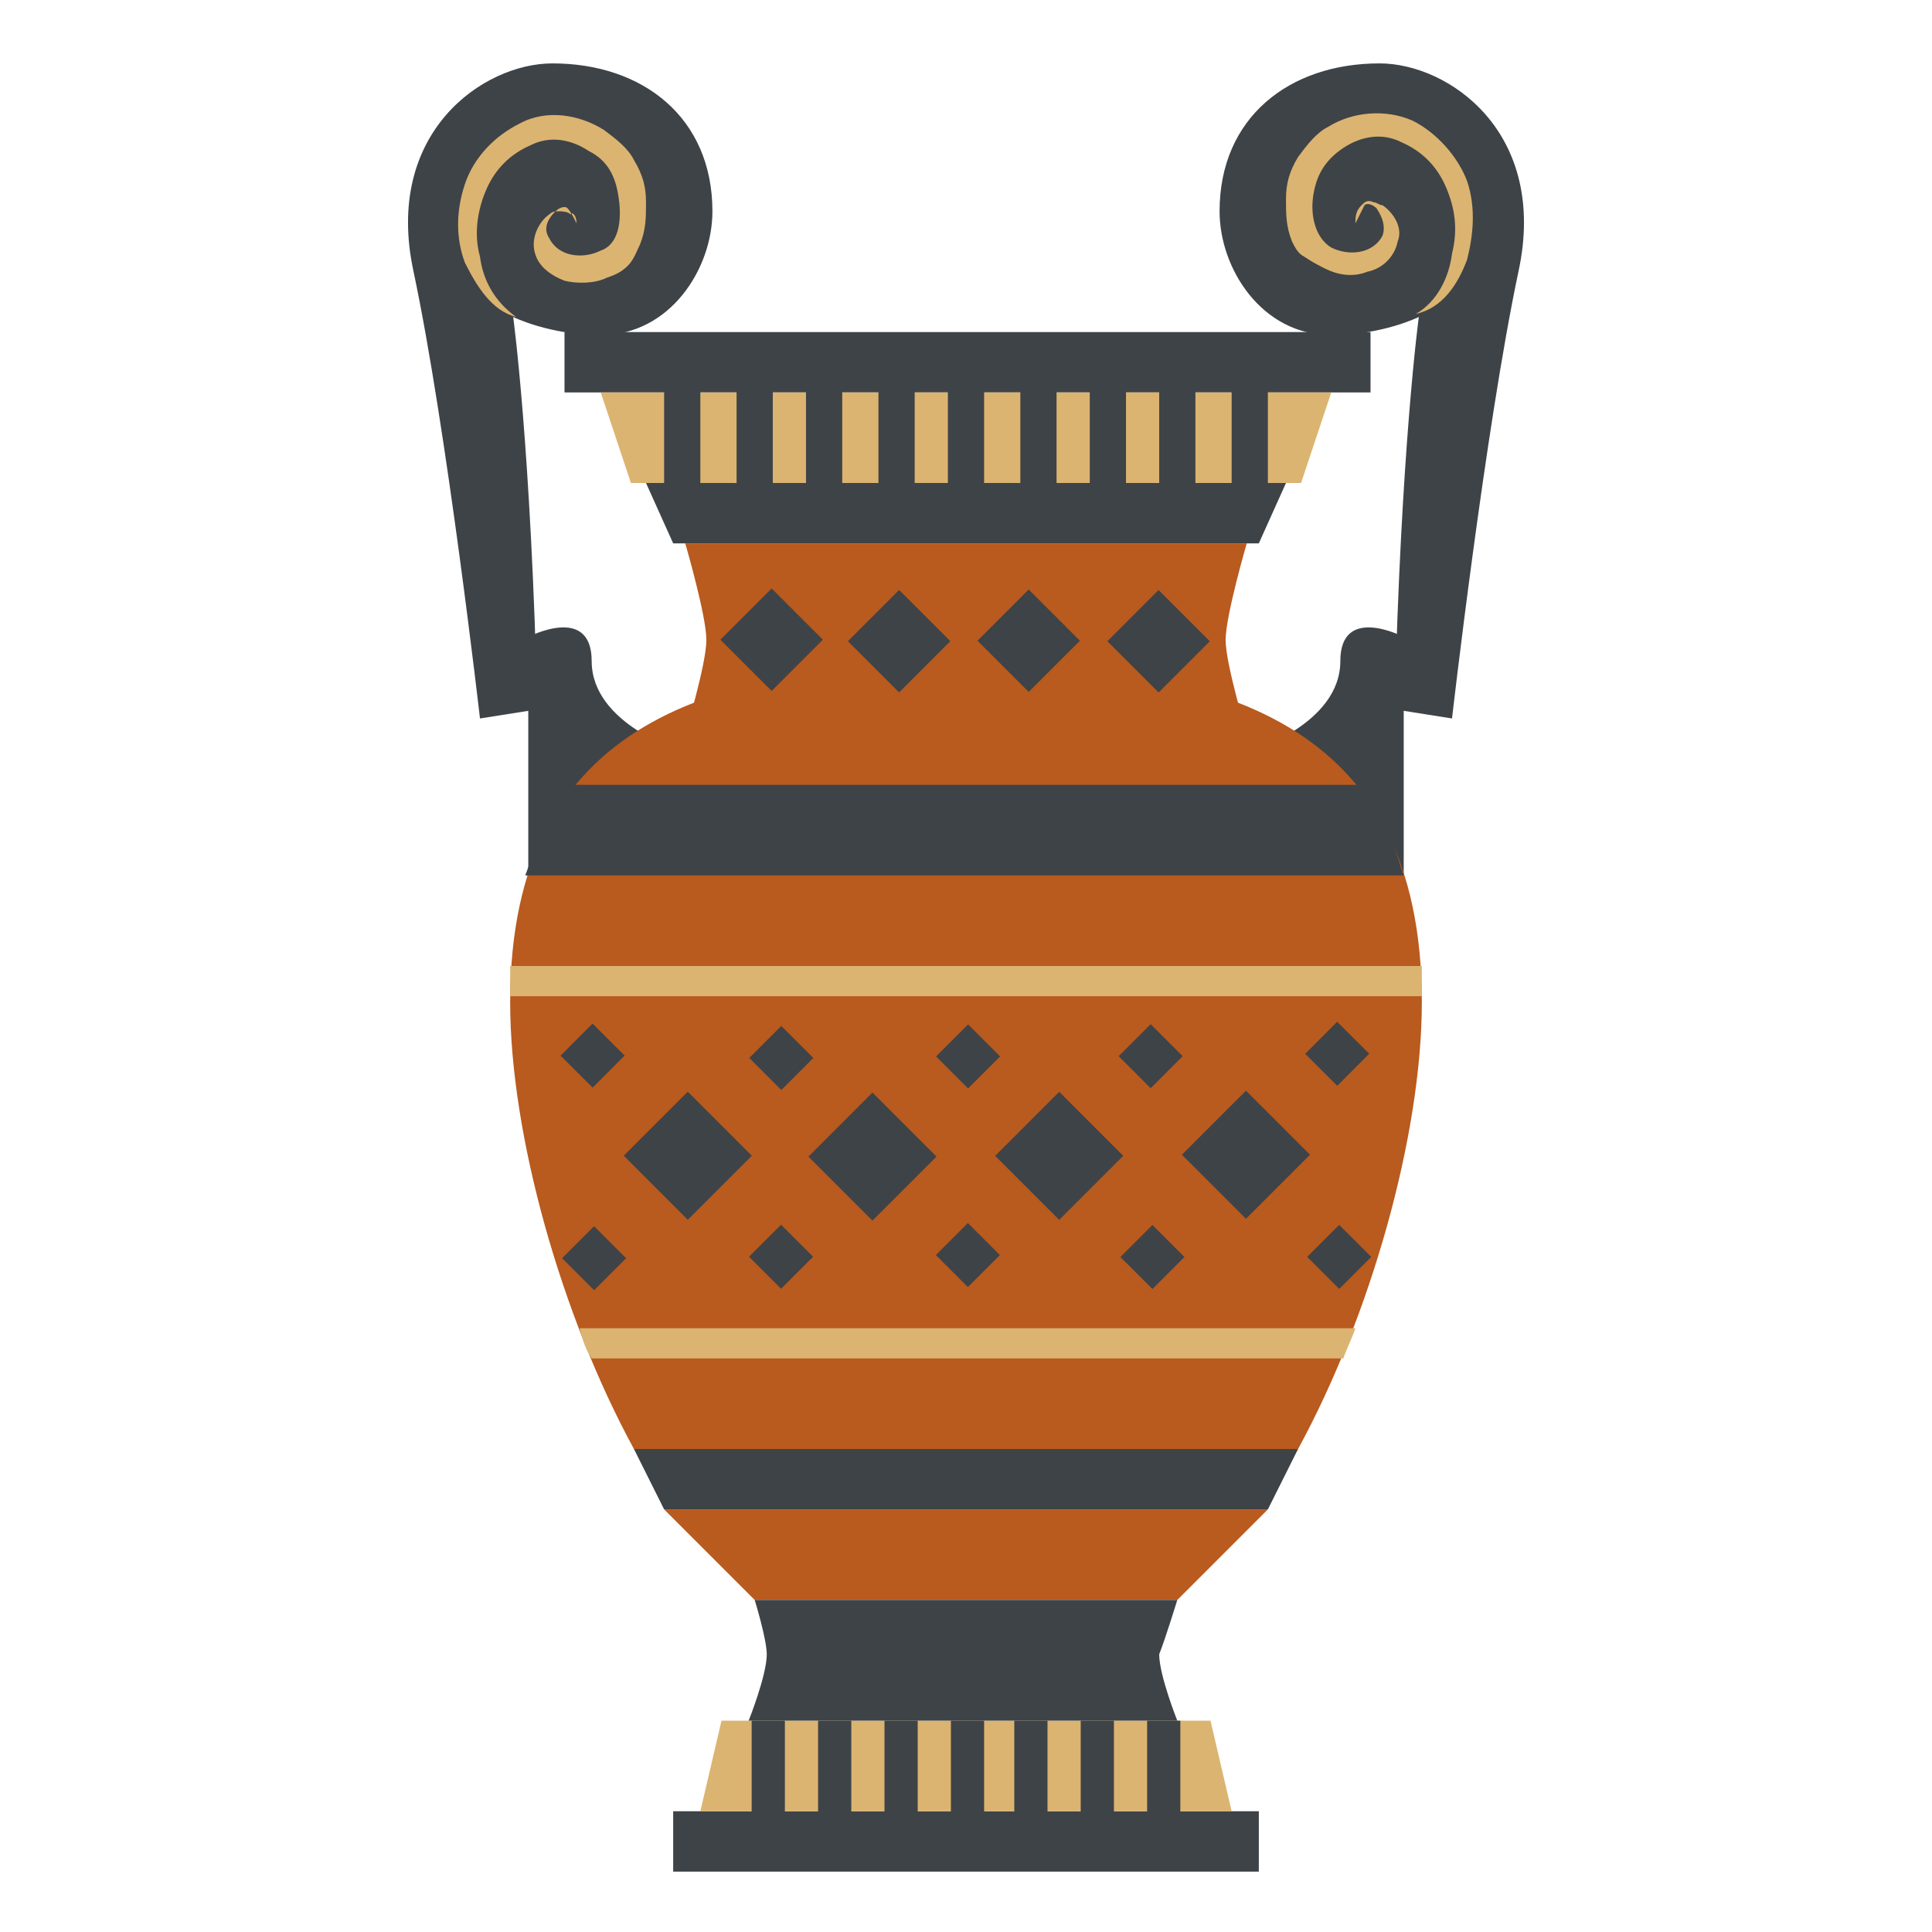 <svg xmlns="http://www.w3.org/2000/svg" viewBox="0 0 64 64" enable-background="new 0 0 64 64"><path fill="#b95a1e" d="m25 53h14l3-3h-20z"/><g fill="#3e4347"><path d="m22.6 24.9l-5.1 4.8v-8.6c0 0 2.1-1.1 2.1.8 0 2.1 3 3 3 3"/><path d="m19.9 11.1c2.3 0 3.7-2.2 3.7-4.1 0-3.1-2.3-4.9-5.3-4.9-2.3 0-5.6 2.3-4.6 6.9 1.1 5.2 2.2 14.8 2.2 14.8l1.9-.3c-.2-8.6-.8-13-.8-13s1.2.6 2.9.6"/></g><path d="m19.1 7.4c-.1-.2-.2-.4-.3-.5-.1-.1-.3 0-.4.1-.3.3-.4.6-.2.9.3.6 1.1.7 1.7.4.6-.2.7-1 .6-1.7-.1-.8-.4-1.3-1-1.6-.6-.4-1.3-.5-1.9-.2-.7.3-1.2.8-1.5 1.5-.3.7-.4 1.5-.2 2.2.1.8.5 1.5 1.2 2-.8-.2-1.3-1-1.7-1.8-.3-.8-.3-1.7 0-2.6.3-.9 1-1.6 1.8-2 .9-.5 2-.3 2.8.2.4.3.8.6 1 1 .3.5.4.9.4 1.4 0 .5 0 .9-.2 1.4-.1.2-.2.5-.4.7-.2.2-.4.3-.7.4-.4.2-1 .2-1.4.1-.5-.2-.9-.5-1-1-.1-.5.2-1 .5-1.2.1-.1.2-.1.3-.1.1 0 .3 0 .4.1.1-.1.2.1.2.3" fill="#dbb471"/><g fill="#3e4347"><path d="m41.4 24.9l5.1 4.8v-8.6c0 0-2.1-1.1-2.1.8 0 2.1-3 3-3 3"/><path d="m44.1 11.1c-2.3 0-3.7-2.2-3.7-4.1 0-3.1 2.3-4.9 5.3-4.9 2.3 0 5.6 2.3 4.6 6.9-1.1 5.2-2.2 14.8-2.2 14.8l-1.9-.3c.2-8.6.8-13 .8-13s-1.2.6-2.9.6"/></g><path d="m44.9 7.4c0-.2 0-.4.2-.6.1-.1.2-.2.4-.1.1 0 .2.1.3.1.3.2.7.7.5 1.2-.1.5-.5.9-1 1-.5.2-1 .1-1.4-.1-.2-.1-.4-.2-.7-.4-.2-.1-.3-.3-.4-.5-.2-.5-.2-.9-.2-1.4 0-.5.1-.9.4-1.4.3-.4.6-.8 1-1 .8-.5 1.9-.6 2.8-.2.8.4 1.5 1.2 1.8 2 .3.9.2 1.8 0 2.6-.3.8-.8 1.6-1.7 1.8.7-.4 1.1-1.2 1.2-2 .2-.8.1-1.5-.2-2.2-.3-.7-.8-1.2-1.5-1.5-.6-.3-1.3-.2-1.9.2-.6.4-.9.9-1 1.6-.1.7.1 1.4.6 1.7.6.3 1.4.2 1.7-.4.1-.3 0-.6-.2-.9-.1-.1-.3-.2-.4-.1-.1.2-.2.4-.3.6" fill="#dbb471"/><path fill="#3e4347" d="m18.7 11h26.7v2h-26.7z"/><path fill="#dbb471" d="m43.1 16h-22.2l-1-3h24.2z"/><g fill="#3e4347"><path d="m41.7 18h-19.4l-.9-2h21.2z"/><path d="m22.3 60h19.4v2h-19.4z"/></g><path fill="#dbb471" d="m23.9 57h16.2l.7 3h-17.6z"/><g fill="#b95a1e"><path d="m41.3 18h-18.6c0 0 .7 2.4.7 3.2s-.7 3.1-.7 3.1h18.6c0 0-.7-2.3-.7-3.1s.7-3.2.7-3.2"/><path d="m47.1 33.2c0 4.4-1.7 10.4-4.1 14.8h-22c-2.4-4.4-4.1-10.4-4.1-14.8 0-9.4 6.8-11.2 15.1-11.2 8.3 0 15.1 1.8 15.1 11.2"/></g><g fill="#3e4347"><path d="m22 12.3h1.2v3.7h-1.2z"/><path d="m24.4 12.3h1.2v3.7h-1.2z"/><path d="m26.7 12.3h1.2v3.7h-1.2z"/><path d="m29.1 12.3h1.2v3.7h-1.2z"/><path d="m31.4 12.3h1.2v3.7h-1.2z"/><path d="m33.8 12.3h1.2v3.7h-1.2z"/><path d="m36.1 12.3h1.2v3.7h-1.2z"/><path d="m38.4 12.3h1.2v3.7h-1.2z"/><path d="m40.8 12.3h1.2v3.7h-1.2z"/><path d="m24.9 57h1.1v3.7h-1.1z"/><path d="m27.1 57h1.1v3.7h-1.1z"/><path d="m29.3 57h1.1v3.7h-1.1z"/><path d="m31.5 57h1.1v3.7h-1.1z"/><path d="m33.6 57h1.1v3.7h-1.1z"/><path d="m35.8 57h1.1v3.7h-1.1z"/><path d="m38 57h1.1v3.7h-1.1z"/><path d="m18.5 26l-1.1 3h29.1l-1-3z"/><path d="m22 50h20l1-2h-22z"/><path transform="matrix(.707-.707.707.707-6.273 27.321)" d="m28.6 20h2.4v2.4h-2.4z"/><path transform="matrix(.707-.707.707.707-5.02 30.345)" d="m32.9 20h2.4v2.4h-2.4z"/><path transform="matrix(.707-.707.707.707-7.526 24.302)" d="m24.4 20h2.4v2.4h-2.4z"/><path transform="matrix(.707-.707.707.707-3.757 33.403)" d="m37.2 20h2.4v2.4h-2.4z"/><path transform="matrix(.706-.708.708.706-18.987 24.206)" d="m18.9 34.2h1.5v1.5h-1.5z"/><path transform="matrix(.707-.707.707.707-23.659 26.126)" d="m18.9 40.9h1.5v1.5h-1.5z"/><path transform="matrix(.707-.707.707.707-21.849 30.46)" d="m25.1 40.9h1.5v1.5h-1.5z"/><path transform="matrix(.707-.707.707.707-17.175 28.542)" d="m25.1 34.3h1.5v1.5h-1.5z"/><path transform="matrix(.707-.707.707.707-20.414 27.326)" d="m21.3 36.8h3v3h-3z"/><path transform="matrix(.707-.707.707.707-20.044 34.788)" d="m31.3 40.9h1.5v1.5h-1.5z"/><path transform="matrix(.707-.707.707.707-15.37 32.875)" d="m31.3 34.3h1.5v1.5h-1.5z"/><path transform="matrix(.707-.707.707.707-18.609 31.668)" d="m27.4 36.8h3v3h-3z"/><path transform="matrix(.707-.707.707.707-18.243 39.165)" d="m37.4 40.9h1.5v1.5h-1.5z"/><path transform="matrix(.707-.707.707.707-13.565 37.251)" d="m37.4 34.2h1.5v1.5h-1.5z"/><path transform="matrix(.707-.707.707.707-16.806 36.026)" d="m33.6 36.8h3v3h-3z"/><path transform="matrix(.707-.707.707.707-16.439 43.545)" d="m43.6 40.9h1.5v1.5h-1.5z"/><path transform="matrix(.706-.708.708.706-11.759 41.633)" d="m43.6 34.2h1.5v1.5h-1.5z"/><path transform="matrix(.707-.707.707.707-15.003 40.373)" d="m39.8 36.8h3v3h-3z"/><path d="m39 53h-14c0 0 .4 1.3.4 1.8 0 .7-.6 2.2-.6 2.2h14.2c0 0-.6-1.5-.6-2.2.2-.5.6-1.8.6-1.8"/></g><g fill="#dbb471"><path d="m16.9 32c0 .3 0 .7 0 1h30.2c0-.3 0-.7 0-1h-30.2"/><path d="m19.6 45h24.9c.1-.3.3-.7.4-1h-25.7c.1.4.2.7.4 1"/></g></svg>